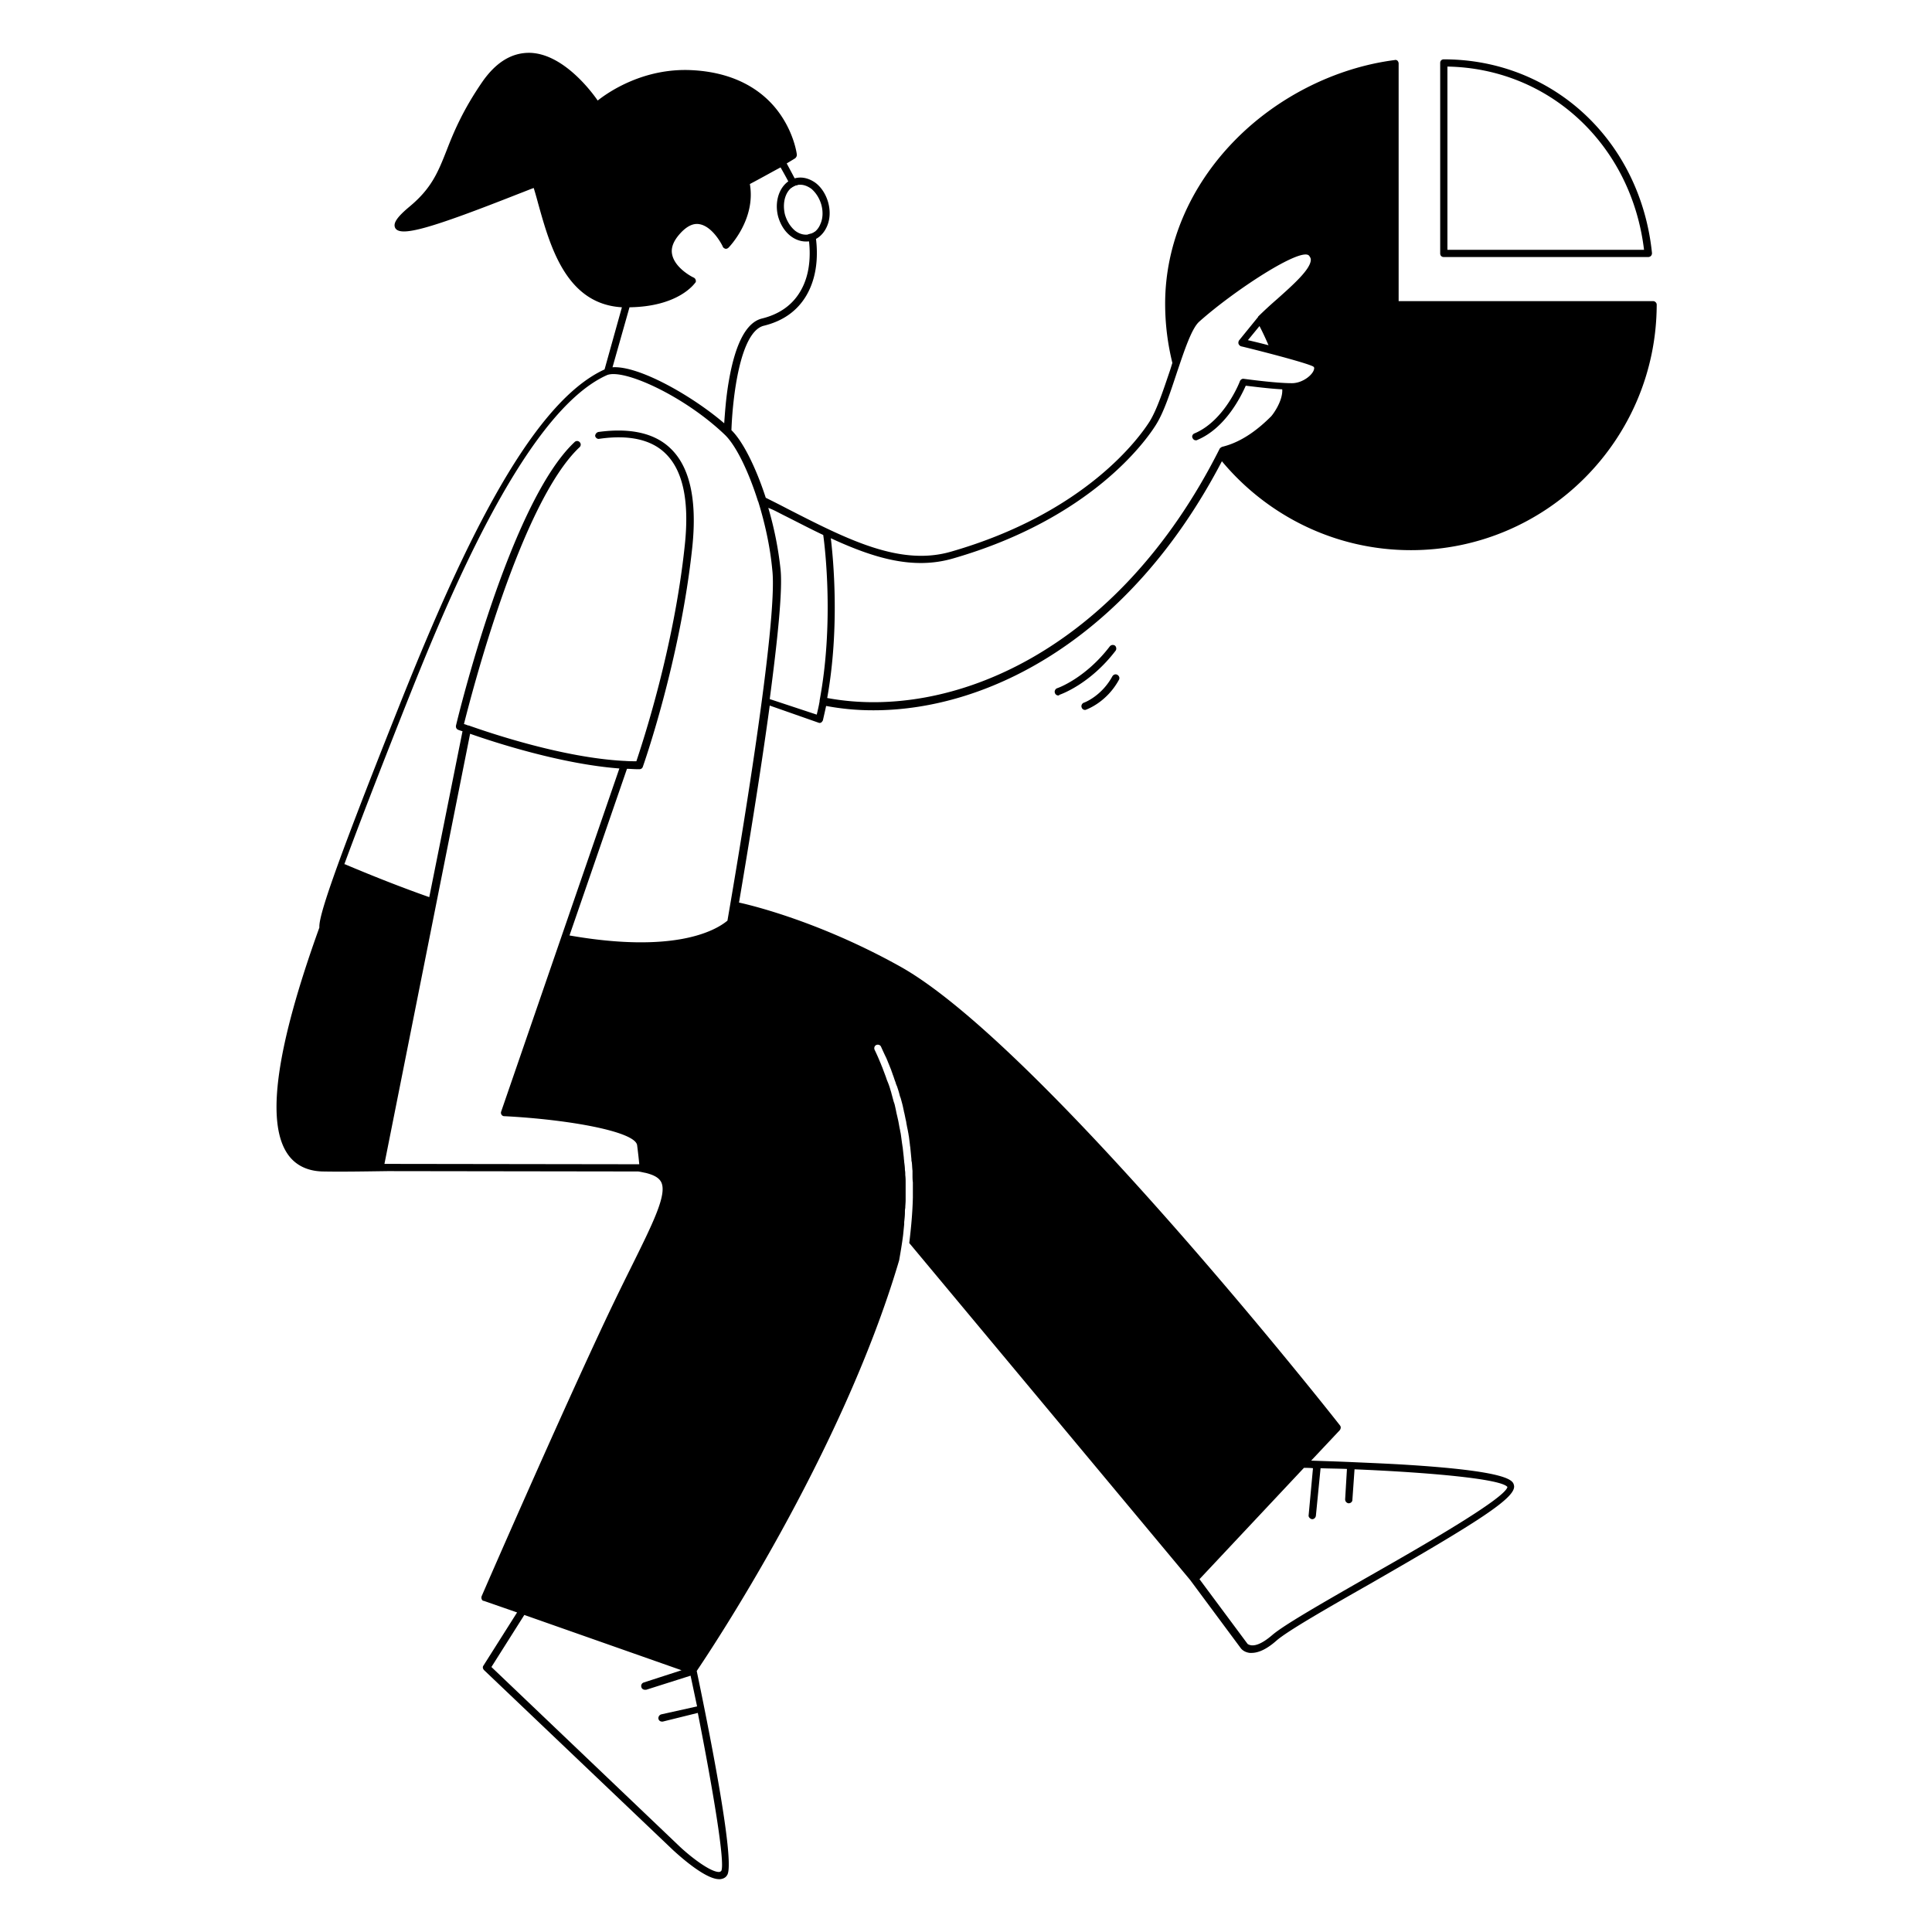 <svg width="224" height="224" fill="none" xmlns="http://www.w3.org/2000/svg"><path d="M191.074 29.802h-23.676c-.252 0-.419-.168-.419-.42V7.299c0-.251.167-.419.419-.419 12.655 0 22.796 9.43 24.137 22.462a.479.479 0 0 1-.125.335.477.477 0 0 1-.336.126Zm-23.257-.838h22.796c-1.466-12.195-10.979-21.037-22.796-21.246v21.246ZM93.435 28c-.587 0-1.216-.21-1.76-.629-.713-.544-1.216-1.383-1.467-2.304-.503-2.012.377-3.982 1.97-4.4.796-.21 1.634 0 2.388.544.712.545 1.215 1.383 1.467 2.305.251.964.21 1.928-.168 2.766-.377.838-1.006 1.424-1.802 1.634-.21.084-.419.084-.628.084Zm-.629-6.58c-.126 0-.293 0-.419.043-1.173.293-1.76 1.802-1.383 3.394.21.754.629 1.425 1.173 1.886.545.419 1.132.545 1.677.419.544-.126 1.005-.545 1.257-1.174.293-.628.335-1.424.126-2.22-.21-.755-.629-1.425-1.174-1.886-.419-.294-.838-.461-1.257-.461ZM122.687 80.633a.403.403 0 0 1-.378-.293c-.083-.21.042-.46.252-.545.042 0 3.269-1.131 6.118-4.86a.451.451 0 0 1 .587-.085c.167.126.209.42.084.587-2.976 3.897-6.37 5.07-6.496 5.113-.084.083-.125.083-.167.083ZM125.786 82.31a.403.403 0 0 1-.377-.293c-.084-.21.042-.461.251-.545.042 0 2.054-.754 3.311-3.06.126-.209.377-.293.587-.167.209.126.293.377.167.587-1.424 2.598-3.687 3.394-3.771 3.436-.084.042-.126.042-.168.042Z" fill="#000"/><path d="M94.86 83.776c.042 0 .084.042.126.042.084 0 .126 0 .21-.041.083-.043.167-.168.21-.252.125-.545.25-1.09.376-1.676a29.4 29.4 0 0 0 5.49.503c13.452 0 29.753-8.465 40.397-28.873 5.238 6.285 13.117 10.308 21.917 10.308 15.673 0 28.454-12.739 28.496-28.454a.38.38 0 0 0-.126-.293.381.381 0 0 0-.293-.126h-29.502V7.382a.475.475 0 0 0-.126-.335c-.084-.084-.209-.126-.335-.084-6.831.88-13.619 4.275-18.564 9.345-5.197 5.322-8.046 12.027-8.046 18.9 0 2.388.293 4.651.838 6.872-.084.252-.168.545-.251.796-.755 2.221-1.509 4.568-2.389 5.993-1.09 1.718-7.292 10.56-23.006 15.086-5.909 1.718-11.985-1.383-19.026-4.987-.796-.419-1.634-.838-2.472-1.257-1.173-3.604-2.682-6.58-3.981-7.836.126-3.604.964-11.44 3.771-12.111 2.221-.545 3.856-1.718 4.903-3.478 1.509-2.557 1.341-5.574 1.006-7.418-.168.126-.377.21-.587.252-.083 0-.125.042-.21.042.294 1.718.42 4.442-.921 6.663-.922 1.55-2.389 2.598-4.4 3.1-1.802.42-3.101 2.85-3.855 7.209-.336 1.885-.461 3.771-.545 4.944-3.604-3.1-9.848-6.705-12.95-6.495l1.97-6.956c5.742-.084 7.543-2.766 7.627-2.85.084-.084.084-.21.042-.335a.43.43 0 0 0-.21-.252c-.041 0-2.178-1.047-2.514-2.682-.167-.796.168-1.592.922-2.43.755-.838 1.509-1.215 2.221-1.09 1.593.252 2.724 2.557 2.724 2.599.042.125.168.209.294.25.125.043.293-.041.377-.125.125-.125 3.184-3.31 2.472-7.375 1.509-.796 2.682-1.467 3.562-1.928.377.67.838 1.467 1.257 2.347.21-.126.42-.252.629-.294.042 0 .084 0 .126-.041-.461-.922-.922-1.76-1.3-2.473.63-.377.964-.587.964-.587a.516.516 0 0 0 .21-.419c0-.083-.294-2.346-1.928-4.693-1.508-2.18-4.526-4.82-10.225-5.113-5.615-.293-9.722 2.557-10.937 3.52-.922-1.34-4.149-5.447-7.879-5.531h-.083c-2.054 0-3.856 1.131-5.406 3.352-2.305 3.353-3.353 5.91-4.149 7.963-1.006 2.556-1.76 4.4-4.274 6.495-1.509 1.257-1.97 1.97-1.676 2.514.628 1.048 4.106.042 14.415-4.023.67-.251 1.257-.502 1.634-.628.168.545.336 1.131.503 1.76 1.383 4.945 3.227 11.691 9.722 12.069l-2.011 7.207C61.168 46.9 52.996 64.962 46.166 82.142c-7.879 19.78-9.22 24.222-9.136 25.395-4.986 13.829-6.202 22.462-3.73 26.191.88 1.341 2.306 2.054 4.107 2.095 2.096.042 4.694 0 7.544-.041l29.04.041c.335.042.629.126.88.168 1.006.252 1.55.587 1.802 1.09.67 1.424-.922 4.651-3.562 9.973a330.646 330.646 0 0 0-2.514 5.155c-5.657 11.943-14.667 32.644-14.751 32.854a.462.462 0 0 0 0 .335c.042.126.126.21.251.21l3.856 1.341-3.898 6.16c-.125.167-.083.377.084.544l21.917 20.87c.377.335 3.604 3.352 5.322 3.352h.126c.335-.042.628-.168.796-.461 1.048-1.425-2.389-18.271-3.52-23.677 1.383-2.053 16.804-25.018 23.467-47.605.168-.964.335-1.927.461-2.933l.126-1.257v-.252c.042-.377.084-.754.084-1.131 0-.168 0-.335.042-.503 0-.293.041-.587.041-.922v-2.011c0-.294 0-.587-.041-.88 0-.21 0-.378-.042-.587 0-.294-.042-.629-.084-.922 0-.168-.042-.335-.042-.503l-.126-1.131c0-.084-.042-.21-.042-.294-.083-.503-.125-.964-.209-1.466-.042-.126-.042-.252-.084-.42-.084-.377-.126-.712-.21-1.089-.041-.168-.083-.377-.125-.545-.084-.335-.126-.628-.21-.964a3.146 3.146 0 0 0-.167-.586c-.084-.294-.168-.629-.252-.922-.042-.21-.126-.419-.167-.587a8.14 8.14 0 0 0-.336-.922c-.084-.209-.125-.377-.209-.587l-.377-1.005c-.084-.168-.126-.336-.21-.503a23.677 23.677 0 0 0-.67-1.509c-.084-.209 0-.461.209-.545.21-.083.461 0 .545.21.209.461.419.922.628 1.341.042.126.126.293.168.419.126.293.252.629.377.922.042.168.126.335.168.503.126.293.209.628.335.922.042.167.084.293.168.461.125.377.251.754.335 1.131.042.084.042.168.084.21.126.461.251.88.335 1.341.042.125.042.251.084.377.084.335.126.628.209.964.042.167.042.335.084.461.042.293.126.586.168.88.042.167.042.293.084.461l.125 1.005c0 .126.042.21.042.336.042.419.084.88.126 1.299 0 .125 0 .209.042.335.042.335.042.67.084 1.006v.461c0 .293 0 .586.042.88v1.76c-.042 1.802-.21 3.562-.419 5.28l32.56 39.056 5.909 7.962c.042.042.335.419 1.006.503h.209c.838 0 1.802-.461 2.892-1.425 1.299-1.131 5.909-3.771 10.77-6.537 12.697-7.292 17.139-10.099 16.762-11.482-.126-.545-.461-1.635-12.823-2.389-2.096-.126-4.233-.209-6.077-.293-1.927-.084-3.562-.126-4.609-.168l3.31-3.52c.126-.168.168-.377.042-.545-.335-.461-34.782-44.168-50.999-53.22-9.848-5.49-18.103-7.292-18.69-7.417.88-5.197 2.43-14.5 3.562-22.84l5.615 1.97Zm56.322 86.41c.335 0 .67 0 1.047.042l-.503 5.448c-.041.209.168.419.378.461h.042c.209 0 .377-.168.419-.377l.544-5.532c1.006.042 2.054.042 3.059.084l-.209 3.52c0 .251.168.419.377.461h.042c.21 0 .419-.168.419-.377l.251-3.562c9.01.377 17.056 1.131 17.727 2.053-.294 1.341-9.932 6.873-16.344 10.519-5.112 2.933-9.512 5.447-10.895 6.621-1.257 1.089-2.012 1.257-2.431 1.215-.335-.042-.461-.168-.461-.168l-5.573-7.501 12.111-12.907ZM110.491 64.751c16.008-4.61 22.378-13.661 23.509-15.463.964-1.509 1.718-3.897 2.473-6.16.838-2.473 1.676-5.029 2.556-5.825 3.981-3.562 11.776-8.675 12.739-7.669.126.168.21.293.21.503-.042 1.09-2.012 2.85-3.939 4.568a47.032 47.032 0 0 0-2.179 2.011v.042l-2.179 2.682a.486.486 0 0 0-.084.42.505.505 0 0 0 .293.293c.084 0 6.998 1.718 8.297 2.304.168.084.21.168.168.336-.126.67-1.341 1.634-2.556 1.634h-.042c-1.928 0-5.49-.503-5.532-.503-.209-.042-.377.084-.461.252 0 .041-1.76 4.61-5.28 6.076-.209.084-.335.335-.209.545.083.167.209.251.377.251.042 0 .126 0 .167-.042 3.311-1.383 5.113-5.154 5.616-6.286.754.084 2.64.336 4.232.42.084 1.34-1.089 2.933-1.299 3.142-1.257 1.257-3.226 2.934-5.657 3.52a.742.742 0 0 0-.293.21c-11.902 23.677-31.346 31.555-45.51 28.915 1.467-8.13.712-16.092.419-18.523 4.987 2.305 9.555 3.688 14.164 2.347Zm36.584-24.724a89.488 89.488 0 0 0-2.389-.587l1.341-1.634c.419.796.755 1.55 1.048 2.22ZM90.837 59.722c1.593.797 3.101 1.593 4.61 2.305.21 1.467 1.257 10.267-.42 19.193v.084c-.083.503-.209 1.048-.334 1.55l-5.448-1.801c.88-6.663 1.508-12.53 1.257-15.003a40.188 40.188 0 0 0-1.425-7.166c.587.21 1.174.545 1.76.838Zm-46.264 75.221 9.932-49.868c2.975 1.048 10.644 3.52 17.307 4.023L58.11 128.868a.407.407 0 0 0 .042.377.38.38 0 0 0 .335.168c7.376.377 15.128 1.76 15.38 3.352.125.964.209 1.76.25 2.221l-29.543-.042Zm36.333 63.655c1.76 8.926 3.184 17.433 2.723 18.313-.041.042-.083.084-.209.126-1.006.084-3.478-1.844-4.777-3.101l-21.666-20.66 3.814-6.034 18.229 6.411-4.4 1.425a.42.42 0 0 0-.252.545c.042.168.21.293.42.293h.125l5.154-1.634c.252 1.173.503 2.389.755 3.562l-4.149.922a.46.46 0 0 0-.335.503c.042.209.21.335.419.335h.084l4.065-1.006Zm3.436-91.857c-1.509 1.257-6.328 3.813-18.313 1.718l6.663-19.319c.42 0 .796.042 1.215.042h.252a.403.403 0 0 0 .377-.293c.042-.126 4.358-12.32 5.741-25.563.545-5.364-.293-9.177-2.514-11.314-1.844-1.802-4.694-2.43-8.382-1.928a.49.49 0 0 0-.377.461c.042.21.252.377.461.335 3.437-.503 6.035.084 7.67 1.677 2.052 1.97 2.807 5.531 2.262 10.644-1.257 12.027-4.987 23.174-5.615 25.06-.461 0-.922 0-1.383-.042h-.084c-6.998-.378-15.254-3.143-17.978-4.107h-.083c-.168-.084-.336-.126-.461-.168.796-3.143 6.537-25.646 13.41-32.1a.405.405 0 0 0 0-.587.405.405 0 0 0-.587 0c-7.501 7.04-13.494 31.807-13.745 32.855-.042.21.042.419.251.503 0 0 .21.083.503.167l-3.855 19.235c-2.976-1.048-6.202-2.305-9.68-3.772-.043-.041-.126-.041-.168-.041 2.22-6.035 5.448-14.206 6.872-17.81 4.442-11.19 13.704-34.447 23.551-38.889 1.886-.838 8.968 2.389 13.662 6.872 1.257 1.174 2.724 4.107 3.855 7.67 0 .041 0 .041.042.083.754 2.43 1.383 5.196 1.634 7.92.713 5.95-3.939 33.4-5.196 40.691Z" fill="#000"/></svg>